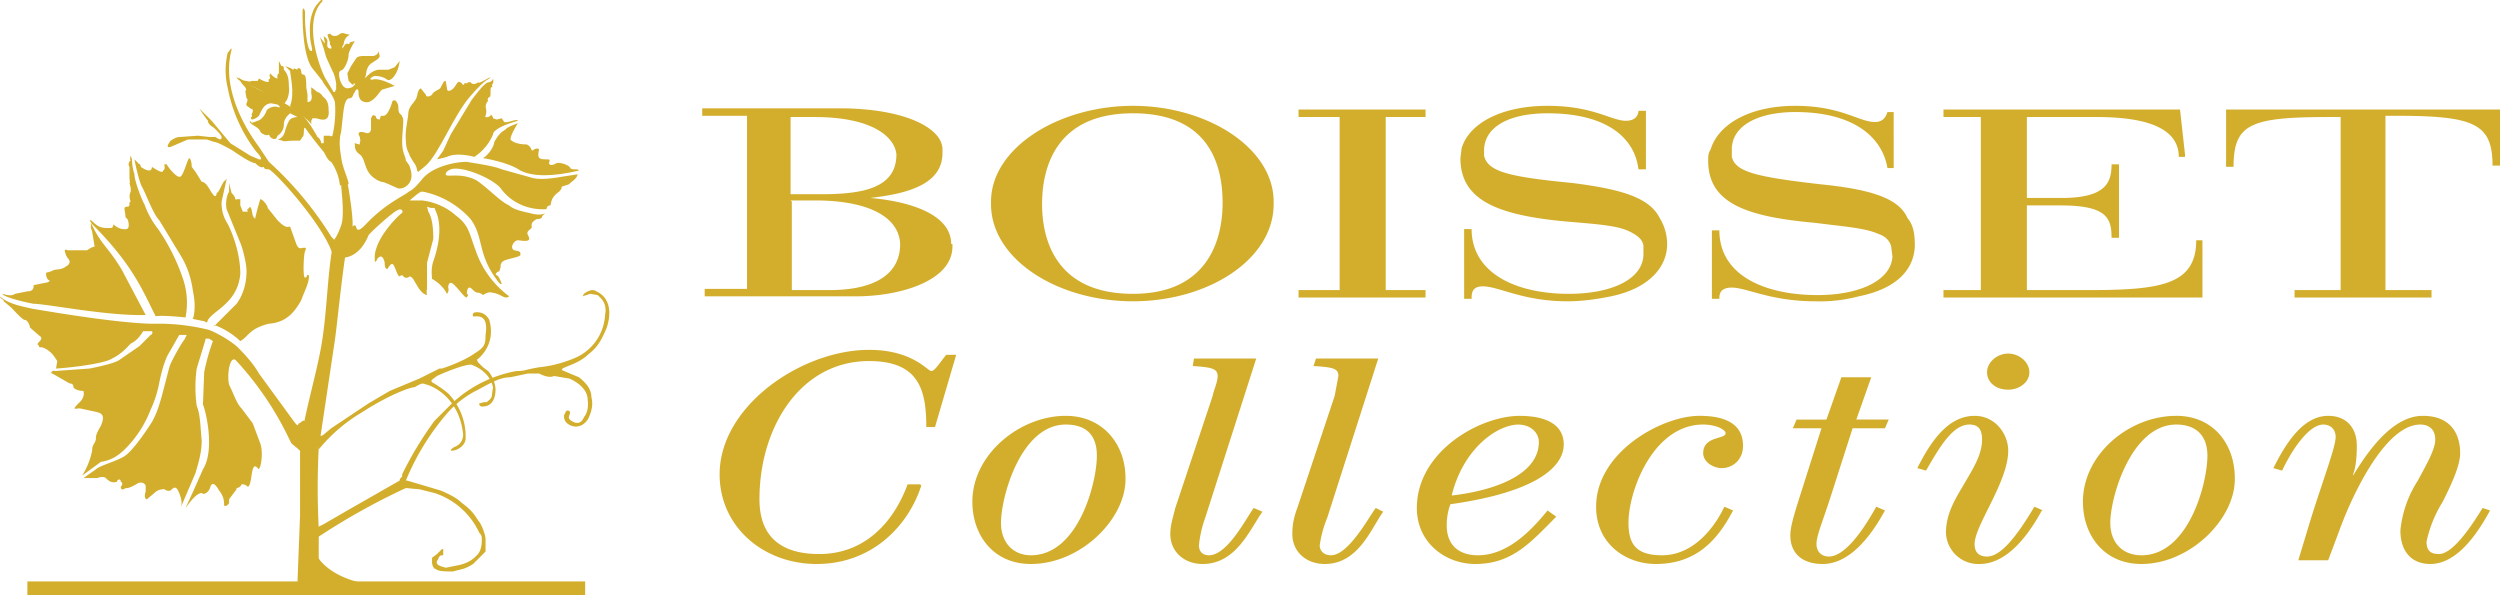 <svg xmlns="http://www.w3.org/2000/svg" viewBox="0 0 200.8 47.8">
  <path
    d="M63.5 16.1h2c4 0 6.7 1.2 6.8 3.5 0 2.4-2 3.7-5.7 3.7h-3v-7.1m8.4-3.8c0 2.8-2.9 3.2-6.1 3.2h-2.4V9.4h1.9c5 0 6.5 1.8 6.6 3m4.4 7.2c0-2.3-3.1-3.4-6.5-3.7 2.5-.3 5.8-.9 5.8-3.6V12c0-1.7-3-3.3-8.3-3.3h-11v.6H60v13.9h-3.4v.6h12.2c3.4 0 7.7-1.2 7.7-4v-.2m14.5 4c-6.3 0-7.3-4.5-7.3-7.2 0-2.8 1-7.3 7.3-7.3s7.2 4.4 7.2 7.2c0 2.7-1 7.3-7.2 7.3m11.3-7.4c0-4.3-5.3-7.7-11.3-7.7s-11.4 3.4-11.4 7.7v.2c0 4.4 5.3 7.8 11.4 7.8s11.3-3.4 11.3-7.8v-.2m12.2-7.4h-10.2v.6h3.3v13.9h-3.3v.6h10.2v-.6h-3.2V9.4h3.2v-.6zM177 19.3h-.6c0 3.6-2.9 4-8.7 4h-4.9v-6.8h2.7c3.7 0 4.1 1 4.1 2.6h.6v-5.9h-.6c0 1.4-.4 2.7-4 2.7h-2.8V9.4h5.6c3.8 0 6.6.8 6.6 3.2h.5v-.2l-.4-3.6h-19v.6h3v13.9h-3v.6h20.8v-4.6M200.8 9v-.2h-22v4.6h.6c0-3.5 1.4-4 7.8-4h.8v13.9h-3.7v.6h11v-.6h-3.7v-14h.8c6.3 0 7.8.6 7.8 4h.6V9m-54.6 5.8c-5.2-.6-6.8-1-7.1-2.2V12c0-1.9 2.1-3 5.1-3 4.8 0 7 2.1 7.4 4.5h.5V9h-.5c-.1.3-.3.8-1 .8-1.3 0-2.7-1.3-6.4-1.3S138 10 137.4 12c-.2.3-.2.6-.2.9 0 3.4 3 4.5 8.6 5 2.3.3 4 .4 5.1.9.6.2.9.6 1 1l.1.8c-.1 1.9-2.6 3.1-6 3.1-4.3 0-7.9-1.6-7.9-5.2h-.6V24h.6c0-.3 0-.9 1-.9 1.2 0 3.1 1.1 6.7 1.1a12 12 0 0 0 3.5-.4c3-.6 4.4-2.1 4.5-4 0-1-.1-1.7-.6-2.3-.7-1.6-3-2.3-7-2.7m-19.9-.1c-5.1-.5-6.8-.9-7.1-2.2v-.4c0-1.9 2-3 5.1-3 4.8 0 7 2 7.3 4.5h.6V8.9h-.6c0 .3-.2.8-1 .8-1.2 0-2.6-1.2-6.3-1.2s-6.3 1.4-6.9 3.4l-.1.8c0 3.4 3 4.6 8.6 5.1 2.3.2 4 .3 5 .8.6.3 1 .6 1.1 1.1v.7c0 2-2.5 3.2-6 3.2-4.3 0-7.8-1.7-7.8-5.2h-.6V24h.6c0-.4 0-1 .9-1 1.3 0 3.2 1.2 6.8 1.2 1.3 0 2.5-.2 3.5-.4 2.9-.6 4.4-2.2 4.5-4a4 4 0 0 0-.6-2.3c-.8-1.6-3-2.3-7-2.8M74 39c-1.1 3.4-4.1 6.3-8.4 6.3s-7.8-3-7.8-7.2c0-5.5 6.6-10 12-10 3.5 0 4.7 1.7 5 1.7.3 0 .7-.7 1.2-1.3h.8l-1.7 5.8h-.7c0-3-.6-5.3-4.6-5.3-5.5 0-8.8 5.3-8.8 11.1 0 3.4 2.2 4.4 4.8 4.4 3.7 0 6-2.6 7.1-5.6h1Zm16.4-.5c0 3.2-3.6 6.8-7.6 6.8-3 0-4.7-2.3-4.7-5 0-3.8 3.8-6.9 7.5-6.9 3 0 4.8 2.3 4.8 5Zm-10 3.5c0 1.6 1 2.6 2.4 2.6 3.8 0 5.3-5.8 5.3-8 0-1.6-.8-2.5-2.5-2.5-3.6 0-5.2 5.8-5.2 7.9Zm14-1.2 3-9c.1-.5.4-1.1.4-1.6 0-.6-.5-.7-2-.8l.1-.6h5l-4.1 12.8a9 9 0 0 0-.5 2.2c0 .5.3.8.8.8 1.5 0 3-3 3.6-3.8l.7.3c-1 1.4-2.1 4.2-4.8 4.2-1.5 0-2.6-1-2.6-2.4 0-.7.2-1.3.4-2.1Zm9.8 0 3-9 .3-1.6c0-.6-.4-.7-2-.8l.2-.6h5l-4.1 12.8a9 9 0 0 0-.6 2.2c0 .5.4.8.9.8 1.4 0 3-3 3.6-3.8l.6.3c-1 1.4-2 4.2-4.7 4.2-1.5 0-2.6-1-2.6-2.4 0-.7.1-1.3.4-2.1Zm17.8-7.4c2.5 0 3.6.9 3.6 2.3 0 1.7-2 3.8-9.1 4.8-.2.5-.3 1.1-.3 1.7 0 1.6 1 2.4 2.5 2.4 2.4 0 4.3-2 5.6-3.6l.7.5c-2 2-3.5 3.8-6.5 3.8-2.4 0-4.7-1.7-4.7-4.5 0-4.5 5-7.4 8.3-7.4Zm0 .7c-1.8 0-4.5 2-5.4 5.7 3.5-.4 7-1.7 7-4.3 0-.7-.6-1.4-1.7-1.4Zm16.3 3.5c-.7 0-1.5-.5-1.5-1.2 0-1.4 1.8-1.1 1.8-1.6 0-.3-.8-.7-1.8-.7-4 0-6 5.3-6 7.9 0 1.8.7 2.6 2.7 2.6 2.5 0 4.2-2.2 5-3.9l.7.3c-1.2 2.3-2.9 4.3-6.2 4.3-2.4 0-4.8-1.6-4.8-4.6 0-4.4 5.3-7.3 8.3-7.3 2.3 0 3.5.8 3.5 2.4 0 1.2-.9 1.8-1.7 1.8Zm10.7-3.9h2.7l-.3.7h-2.6l-1.7 5.3c-.7 2.2-1.2 3.3-1.2 4 0 .5.3 1 1 1 1 0 2.3-1.3 3.8-4l.7.3c-1.3 2.4-3 4.3-5 4.3-1.7 0-2.6-.9-2.6-2.3 0-.7.3-1.6.5-2.3l2-6.3H144l.3-.7h2.4l1.2-3.4h2.4l-1.2 3.4Zm15 7.3c-1.3 2.4-3 4.3-5 4.3a2.6 2.6 0 0 1-2.7-2.5c0-1.6.8-2.8 1.5-4 .7-1.2 1.4-2.3 1.4-3.5 0-.8-.3-1.2-1-1.2-1.3 0-2.3 1.6-3.5 3.7l-.7-.2c1.1-2.2 2.5-4.2 4.6-4.2 1.7 0 2.7 1.5 2.7 2.8 0 2.5-2.7 6-2.7 7.5 0 .5.2 1 1 1 1 0 2.2-1.3 3.8-4l.7.3Zm-2.7-12.6c.9 0 1.7.7 1.7 1.5s-.8 1.4-1.7 1.4c-1 0-1.7-.6-1.7-1.4s.8-1.5 1.7-1.5Zm18.2 10.1c0 3.2-3.6 6.8-7.5 6.8-3 0-4.7-2.3-4.7-5 0-3.8 3.7-6.9 7.5-6.9 3 0 4.7 2.3 4.7 5Zm-10 3.5c0 1.6 1 2.6 2.5 2.6 3.8 0 5.3-5.8 5.3-8 0-1.6-.9-2.5-2.5-2.5-3.6 0-5.3 5.8-5.3 7.9Zm15.1 3 1-3.3c1-3.2 2-5.8 2-6.6 0-.6-.4-1-1-1-1 0-2.3 1.6-3.3 3.7l-.7-.2c.9-1.8 2.3-4.2 4.4-4.2 1.5 0 2.3 1 2.3 2.4 0 1-.1 1.8-.3 2.3v.1c1.5-2.5 3.4-4.8 5.6-4.8s3 1.4 3 3c0 1-.7 2.5-1.4 3.9a10 10 0 0 0-1.3 3.2c0 .8.4 1 1 1 .7 0 1.8-.9 3.5-3.7l.6.2c-1.4 2.6-3 4.3-4.8 4.3-1.5 0-2.4-1-2.4-2.7a9 9 0 0 1 1.4-4c.7-1.3 1.4-2.5 1.4-3.3 0-.8-.5-1.2-1.2-1.2-2.9 0-5.6 6-6.5 8.5L187 45h-2.4ZM25.4 42s.1.4.2.3l.4-.2 1.9-1.1 1.4-.8 2.8-1.6c0-.2.2-.3.2-.3v-.2a28 28 0 0 1 2.6-4.3l1.4-1.4a10.2 10.2 0 0 1 5.2-2.6c.7 0 .6-.1 1.8-.3a10 10 0 0 0 3-.8 4 4 0 0 0 2.3-3.4c.2-1-.4-1.4-.6-1.6l-.6-.1-.6.2.1-.2s.6-.5 1-.2c1.7.8.8 3 .8 3-.6 1.4-.9 1.6-1.6 2.2-.7.6-1.6.8-1.9 1-.2.1.1.2.1.2l1.2.5c.5.4 1 .9 1 1.6.2.7-.1 1.4-.2 1.6 0 .1-.5 1-1.4.7-.8-.3-.6-1-.5-1 0-.1.1-.3.3-.2.3.2-.3.5.2.8.6.4.9 0 1-.3.2-.2.4-.7.3-1.4 0-1-1.2-1.6-1.5-1.7l-1.2-.2c-.4.2-1-.1-1.2-.2h-.9l-1.4.3c-.8 0-1.5.4-2.6 1a8 8 0 0 0-2.4 1.8 19.8 19.8 0 0 0-3.4 5.5h.1l2.7.8c.7.3 1.3.6 1.7 1 .7.5 1 .9 1.3 1.4.3.3.6 1.2.6 1.5v1l-1 1c-.8.5-1 .4-1.6.6-.6 0-1.2 0-1.4-.2-.2 0-.3-.4-.3-.5v-.4l.4-.3.4-.4h.1v.5c-.2 0-.3 0-.4.3-.4.5.3.6.6.7l1-.2c1-.2 1.4-.7 1.5-.8 0 0 .4-.3.4-1.2 0-.3 0-.4-.2-.6a6 6 0 0 0-3.6-3.2l-1.2-.3-1.1-.1a54.2 54.2 0 0 0-7.3 4.1"
    fill="#d3ae2c" />
  <path
    d="M24.1 41.4v-4.9c0-2.3 1.4-6.5 1.8-9.3.4-2.7.4-5.3.9-7.9 0 0 .3-.3.6-1.2.3-.8 0-3 0-3.2l.5-.3s.7 3.8.3 4c-.4 0-1.1 7.4-1.3 8.7L25.6 36a62 62 0 0 0 0 6.4v2.4l-.1 2.5h-1.6v-.7"
    fill="#d3ae2c" />
  <path
    d="M27 19.2c-.1.2-.2 0-.4-.2a27.8 27.8 0 0 0-5-6l-.8-1.2c-.2-.3-3.2-4.1-2.2-7.8 0-.3-.2.2-.3.2a6 6 0 0 0 0 2.9 12 12 0 0 0 2.3 5.1c.2.2.6.7.2.6l-.7-.3-1.6-1L17 9.7l-1-1 .4.6.3.4c0 .2.2.4.4.5 0 0 .6.5.7.8 0 .3-.2.2-.5 0h-.5l-.9-.1-1.4.1c-.4 0-.6.2-.8.3-.2.3-.4.6 0 .5l1.4-.6h1.5l.6.2c.3 0 1.5.7 1.5.7s1.4 1 1.8 1c.3.3.5.4.7.3 0 .2.2.2.4.2.6.3 4.1 4.2 5 6.5l.4 1"
    fill="#d3ae2c" />
  <path
    d="M28 14.8c0-.4-.5-1.3-.6-2.2-.1-.6-.2-1.3 0-2 .2-1.7.2-2.5.6-2.7.4 0 .3-.3.5-.5.1-.3.3-.3.3 0 0 .2 0 .9.8.8.6-.2.9-.9 1.1-1l1-.3s-1.2-.7-1.8-.5c-.4 0 .1-.3.2-.3s.6 0 1 .3c.3.2.9-.5 1-1.5l-.4.5-.5.2h-.7c-.1 0-.5 0-1 .5s-1 .6-1 .7l-.2.2c-.3.1-.7.3-1-.6-.2-.8.1-.7.2-.8.2-.1.5-.8.5-1.2 0-.3.5-1.1.5-1.1l-.4.1c0 .1-.1.2-.2.1-.2 0-.3.3-.4.4v-.2c.2-.1 0-.6.6-.9l-.4-.1c-.2-.1-.4 0-.5.1 0 0-.3.2-.6 0-.1-.2-.3 0-.3 0l.2.6v.2c.1 0 .2.4 0 .3-.3-.1-.2-.3-.2-.6 0-.2-.3-.4-.3-.4l.1.6-.4-.5.3.9.2.7.5 1.1c.2.3.3 1 .3 1v.5c-.1 0 0 .2-.2.2l-.6-1c-.2-.2-2-4.3-.4-6.2.2-.1.1-.4-.2 0-.3.3-.8 1-.7 2.6 0 .7.3 1.3.1 1.3-.2 0-.4-.6-.5-2.4V1c0-.2-.2-.6-.2 0 0 1.3.1 3.6.8 4.5l.8 1c.1.3.8 1 1 1.7a8.8 8.8 0 0 1-.2 2.7s-.1.1-.2 0H26v.6h-.2c0-.1-.1-.4-.3-.5 0 0-.6-1.1-1-1.5-.7-.8-2.7-1.8-3.7-2.3-1-.5-1.6-.9-1.6-1 0 0 0 .3.4.7.2.2.2.4.1.4l.1.6c.1 0 .1.2 0 .4s.2.3.3.4l.2.1V9l-.1.2s.1.1 0 .2c-.1 0 0 .2 0 .2s.3 0 .6-.3c.2-.4.4-1 1-1l.5.1s.4.3 0 .2c-.2-.1-.7 0-.9.3 0 .1-.3.7-.7.8-.5.2-.5.2-.6 0-.2.2.6.5.7.7.2.2 0 .2.4.4.5.2.3-.2.5.2.2.2.4.2.5.1l.1-.2s.5-.3.5-.9c0-.5.4-.8.5-.9l.6.3s-.4 0-.6.2c-.2.2-.4.9-.4.9s-.1.6-.6.7l.4.1c0 .1.5 0 .8 0h.6l.2-.3c.2-.1 0-1.1.3-.6a34 34 0 0 0 1.4 1.8c.1.1.3.7.6.8 0 0 .6.8.7 1.9l.6-.1m-3.5 21.8c-.2-.4-.8-.8-1-1l-.2-.4A25.2 25.2 0 0 0 19 29c-.5-.6-.8 1-.6 1.9.4.8.6 1.5 1 1.9l.9 1.2.6 1.6c.3.8 0 2.4-.2 2-.6-.7-.4 1.4-.8 1.5a.6.6 0 0 0-.5-.2c0 .1-.2.3-.4.3v.1l-.6.8v.3c-.1.2-.3.3-.4.2 0-.3 0-.7-.4-1.2-.4-.7-.6-.6-.7-.3-.1.4-.5.7-.7.5-.5 0-1.2 1.1-1.3 1.2l.6-1.3.8-1.8c1-1.6.2-4.8 0-5.2l.1-2.6a16.7 16.7 0 0 1 .7-2.5l-.3-.2h-.3v.1l-.7 2.3a11 11 0 0 0 0 3c.3.7.3 1.8.4 2.8 0 1-.3 1.9-.5 2.6l-1.2 2.8c.2-.4 0-1-.2-1.4-.2-.4-.4-.2-.6 0-.4.1-.5-.2-.6-.1a1 1 0 0 0-.7.3l-.6.5c-.2 0-.2-.4-.1-.6V39c-.1-.2-.3-.3-.6-.2-.8.5-1 .4-1 .4-.3.2-.4.1-.4-.1.2-.2.1-.4 0-.4 0-.3-.3-.2-.3 0-.4.1-.6 0-.9-.3-.2-.2-.7 0-.7 0H6.7l1-.7c.3-.3 1.5-.6 2.2-1 .8-.4 2.3-2.8 2.3-2.8.4-.7.6-1.4.8-2.1l.6-2.3c.1-.4 1-2 1.2-2.2l.2-.4h-.6l-.8 1.4c-.4.6-.7 1.9-.8 2.4a9 9 0 0 1-.7 2.2 9 9 0 0 1-1.8 2.9c-.9 1-1.6 1.2-2.2 1.3l-1.5 1.1a6 6 0 0 0 .8-2c0-.5.2-.5.3-.9 0-.3 0-.4.4-1.1.4-.9 0-1-.3-1.1l-1.4-.3c-.3 0-.7.2-.1-.4.6-.5.4-1 .4-1-.3 0-.7-.1-.8-.3 0-.2-.1-.3-.3-.3L4.2 30c-.2 0 0-.3.2-.2l2.8-.2c.5-.1 2-.4 2.4-.7l1.6-1.1.9-.9c.1 0 .2-.2.1-.3h-.7c-.3.5-.6.8-1 1-.3.3-.7.8-1.5 1.2-.8.5-4.2.8-4.5.8l.1-.6-.2-.3a2 2 0 0 0-1-.8c-.2 0-.3 0-.3-.2-.2 0 0-.2.1-.3.1-.1.2-.3 0-.4l-.8-.7c0-.2-.2-.6-.4-.6s-.9-.8-1.1-1l-.6-.5c0-.2-.2-.1-.3-.4.7.7 2.3.9 2.6 1 .1 0 7.3 1.3 10.2 1.2 1.4 0 2.8.2 4 .5 1 .4 2 1.1 2.3 1.4.3.3 1.2 1.2 1.7 2.1l2.7 3.7c.5.7.4.4.5.3.2 0 .3-.4.6-.1m1 2.2a13 13 0 0 1 3.5-3c2-1.3 3.8-2 4.2-2 .7-.4.6-.3 1-.2.4.1 2.6 1 2.9 4 0 .8-.7 1-.7 1s-.5.3-.2.3c.4 0 1.1-.4 1.1-1a5 5 0 0 0-1.4-3.6 9 9 0 0 0-1.3-.9s-.1-.1 0-.2l.4-.3c.4-.2 2.3-1 2.8-.9.2.1 1.4.5 1.7 1.8l-.1.7c0 .2-.3.4-.4.5h-.2l-.4.1s-.1.4.6.2c.6-.2.7-.9.7-1.3 0-.5-.3-1.2-.6-1.5l-.4-.3-.4-.4-.1-.2s1.6-1.1 1-3.2c-.4-.8-1.2-.6-1.2-.6s-.2.1-.1.3c.1.1 1.3-.4 1 1.5 0 .8-.1 1-.9 1.5-1 .7-2.6 1.2-2.6 1.2h-.2l-1.6.8-2.4 1-1.7 1-3 2-.6.5c-.1.1-.4.2-.4 0m1.9-14.2c.3 0 1.4-.1 2.1-1.8.2-.3 2-1.9 2.3-2 .3-.2.5 0 .4.2-.2.1-2.3 2.1-2.2 3.7 0 .5.2 0 .2 0s.4-.6.6.3c0 .4.1.5.2.5 0 .1.2-.4.4-.4s.4 1 .6 1c0 0 .2-.2.3 0 .2.2.4.1.5 0 0 0 .2 0 .4.4.2.3.5 1 1 1.1a1 1 0 0 1 0-.5v-2.1l.5-1.9c0-.4 0-1.6-.4-2.2l-.1-.4.3.1h.3l.2.5c.2.6.4 1.8-.3 3.8-.2.6-.1 1.2-.1 1.4 0 0 .8.4 1.2 1.2 0 0 .2-.2.1-.5 0 0 0-.7.5-.2.5.5.8 1 1 1 0-.1.2-.2 0-.3 0 0 0-.5.2-.5s.3.3.6.4c.3 0 .5.2.5.2s.4-.3.7-.2c.8.1 1 .6 1.4.3a7.6 7.6 0 0 1-2.7-3.7c-.5-1.3-.5-2-1.6-2.8 0 0-1-1-2.7-1.2h-1l.6-.5.3-.2h.2a7 7 0 0 1 3.8 2.2c1.1 1.5.5 2.8 2.2 5 .2.3.3.2.3.2s-.2-.6-.4-.7c-.2 0 0-.3.2-.3l.1-.3c0-.1 0-.4.2-.5.2-.2 1.2-.3 1.4-.5 0-.3 0-.3-.5-.4-.4-.2 0-.8.3-.8.2 0 1 .2.9-.2-.1-.3-.3-.4.1-.7.3-.2-.2-.4.5-.8.5 0 .4-.2.5-.3l.2-.2s-.3.3-1.3 0c-1-.2-1.4-.4-1.6-.6-.7-.3-1.6-1.3-2.6-2-1.3-.7-2.5-.2-2.5-.5 0-.2.2-.3.4-.4.9-.3 3.3.7 4 1.5.7 1 2 1.8 3.7 1.7 0 0 0-.3.3-.3.1-.2 0-.6.7-1.1.3-.3.2-.4.2-.4l.6-.2c.3-.3.6-.4.7-.8l-1.3.2s-1.5.3-2.3.1l-2.5-.7c-.7-.3-2.3-.5-2.8-.6-1 0-2.8.4-3.6 1.4-.8 1-1 .9-1.2 1.1-.6.4-1.9 1-3.4 2.6-.8.8-.6 0-.8 0-.2 0-.4.4-.5.5"
    fill="#d3ae2c" />
  <path
    d="M38.8 12.7s2 .3 3 1c1 .5 2.6.5 4.7 0-.1-.2-.5 0-.7-.2 0-.2-.8-.5-1.1-.4-.3.2-.6.2-.6 0s.2-.3-.2-.3c-.5 0-.8 0-.6-.8-.1-.1-.2-.1-.4 0-.3.3-.1-.2-.6-.4-.1 0-1 0-1.3-.4 0-.4.6-1.3.6-1.3s-.9.3-1 .5c-.3.2-.5.3-.9 1 0 .3-.4 1-.9 1.3"
    fill="#d3ae2c" />
  <path
    d="M38.1 12.6a4 4 0 0 0 1.5-1.8c0-.3.6-.7 2-1.1-.1-.2-.8.2-1.1.1l-.2-.3-.4.1-.3-.1c0-.2-.2-.3-.2-.3v.1c-.3.2-.5.1-.4 0 .2-.6-.2-.7.2-1.2 0 0-.1-.2.1-.3.2 0 0-.8.2-.8.1 0 0-.2 0-.2.2-.1.1-.5.1-.5s0 .2-.3.3c-.3 0-.7.5-1.4 1.4l-1.7 2.8-.6 1.3-.5.7.8-.2c.8-.4 2.2 0 2.2 0"
    fill="#d3ae2c" />
  <path
    d="m33.6 13.8.6-.5c1.1-1 2.2-4 3.6-5.6 1.3-1.5 1.5-1.3 1.6-1.5-.3.1-1 .6-1 .4-.2.2-.5.2-.6 0h-.2c-.1.2-.3 0-.3.1s-.1.2-.2 0c0 0-.2-.2-.3-.1-.1 0-.3.6-.7.7-.2 0-.2-.1-.2-.2l-.1-.6c-.2 0-.2.2-.4.5 0 .2-.6.3-.7.6-.2.2-.5.2-.5 0l-.4-.5s-.2 0-.3.6c-.1.5-.6.7-.7 1.3 0 .5-.3 1.5-.2 2.3 0 .8.3 1 .3 1.2l.3.5c.4.5.2.7.4.8"
    fill="#d3ae2c" />
  <path
    d="M31.9 15.1c.4.2 1.4-.3 1.1-1.4-.1-.5-.2-.5-.4-.8 0-.3-.3-.6-.3-1.5 0-.8.2-2 0-2 0-.3-.3-.1-.3-.7 0-.4-.1-.4-.2-.6-.2-.1-.3 0-.3.1 0 0-.3 1.1-.7 1.1-.3 0-.2 0-.3.3-.2 0-.3-.1-.3-.2s-.2-.2-.3-.1l-.1.2v.9c0 .1-.1.3-.3.3l-.4-.1c-.2 0-.3 0-.3.2l.1.2c0 .2.1.3 0 .4v.2c-.2 0-.5-.2-.4 0 0 .4.1.6.4.8.6.5.2 1.6 1.7 2.2.3 0 .8.3 1.3.5M28.7 7c.2 0 .6-.4.6-.7l.1-.3s0-.6.4-.9c.3-.2.7-.4.7-.6l-.1-.4s0 .3-.4.4h-.9s-.4 0-.5.2l-.2.3-.2.3-.3.6.1.6.2.2c.1.1.2.2.2 0 0 0 .3 0 .3.3M25 10v-.3l.1-.2h.3c.1 0 1.1.5 1-.6 0-1-.4-1-.5-1.2 0 0-.2-.3-.4-.3L25 7v-.2.7s.2.7-.3.7v-.6l-.1-.6c0-.3 0-1-.2-1 0 0-.2 0-.2-.2s-.1-.4-.3-.3c0 .2-.1 0-.3 0 0 0 0 .2-.2 0l-.5-.2.4.4c0 .3.4 1.8 0 2.8.1.4 1.5 1 1.7 1.5"
    fill="#d3ae2c" />
  <path
    d="M22.9 8.2c.1 0 .4-.6.3-1.3 0-.6-.1-1-.4-1.3 0-.2 0-.3-.2-.3l-.2-.4v1s-.2.1-.1.4c-.2 0-.4-.2-.6-.4-.1.2 0 .3 0 .4 0 0-.2.1-.1.2 0 .2-.5 0-.8-.2l-.1.2h-.5s-.1.1-.4 0c-.3 0-.6-.2-.8-.3.1.3.6.4 1 .6l1 .5a5 5 0 0 0 1.9 1m-5.7 17.8a6 6 0 0 1 2.1 1.3c.7-.4.7-1 2.3-1.4 1.3-.1 2-.8 2.6-1.9.2-.6.7-1.5.6-2-.2-.1-.1.2-.3.2-.2 0-.1-2 0-2.1.1-.3.1-.3-.1-.3s-.4.2-.6-.3l-.5-1.4c-.2 0-.3.2-1-.5l-.8-1c0-.2-.4-.7-.6-.7l-.2.7-.2.8c0 .2 0 0-.1 0l-.1-.2-.1-.5-.1-.2-.2.2c-.1 0 0 .1 0 .2h-.4l-.2-.5V16H19c0 .1-.1 0-.1 0 0-.2-.2-.4-.3-.5l-.2-.8v.7c-.2.3-.3.9-.2 1.4l1.1 2.7c.1.2.5 1.5.5 2.3 0 .8-.2 1.8-.8 2.6l-1.5 1.5-.3.3"
    fill="#d3ae2c" />
  <path
    d="m15.4 25.6 1 .2c.2.1.2.2.3-.1.5-.8 2.4-1.4 2.6-3.7 0-2-.9-3.8-1-4a3 3 0 0 1-.5-1.8l.4-1.8c-.1-.1 0 0-.1.1-.2 0-.5 1-.7 1 0 .2-.1.4-.3.1-.2-.2-.5-1-.9-1l-.5-.8-.3-.4s0-.6-.2-.7c-.2.2-.5 1.6-.8 1.5-.3 0-1-.9-1-1h-.2c0 .1.1.4-.1.5 0 .2-.3.1-.9-.3 0 .1 0 .6-.9 0 0-.3-.2-.2-.2-.3l-.3-.3s.3 1.6.6 2.2c.3.5.9 2.2 1.4 2.7l1.7 2.8c.3.5.8 1.4 1 2.9.3 1.4 0 2.2 0 2.2"
    fill="#d3ae2c" />
  <path
    d="M12.5 25.4c.7-.1 2.4.1 2.4.1a6 6 0 0 0-.2-3.1 16 16 0 0 0-2-4 7 7 0 0 1-1.1-2c-.1-.1-.8-1.8-.8-2.4a4 4 0 0 1-.2-1.2l-.1-.3s-.1.3 0 .4c-.2.1-.2.4-.1.5v1s.1 0 0 .1c0 .1.1.1 0 .2l.1.4v.3s-.2.3 0 .8c-.2 0 0 .3-.2.4-.2 0-.3 0-.3.2l.1.7c.2 0 .3.6.2.8l-.1.1c-.1 0-.5.1-1-.3-.1-.2-.1.1-.2.2-.1 0-.8.1-1.2-.2-.3-.2-.5-.5-.6-.4l.2.3c3.2 3.2 4 5.2 5.1 7.4m-.8-.1-1.9-3.6c-1-1.7-1.6-2-2.3-3.4l-.2-.4v.4l.1.3.2 1.2-.3.1-.3.2H5.4c-.1-.1-.2 0-.2 0 0 .1.1.5.3.7.1.1.2.4-.2.6-.4.3-.7.2-1 .3a2 2 0 0 1-.6.2c0 .2 0 .4.2.6.2 0 0 .2-.2.2l-1 .2c0 .2 0 .5-.5.5l-1 .2c-.2.2-.7.1-1 0 0 .2 1.4.6 2.5.8 1 0 6 1 9 .9m13.8 19.4s1.2 2.4 6.3 2.4h-6.6l.3-2.4"
    fill="#d3ae2c" />
  <path d="M2.2 46.7H47v1.1H2.2z" fill="#d3ae2c" />
</svg>
